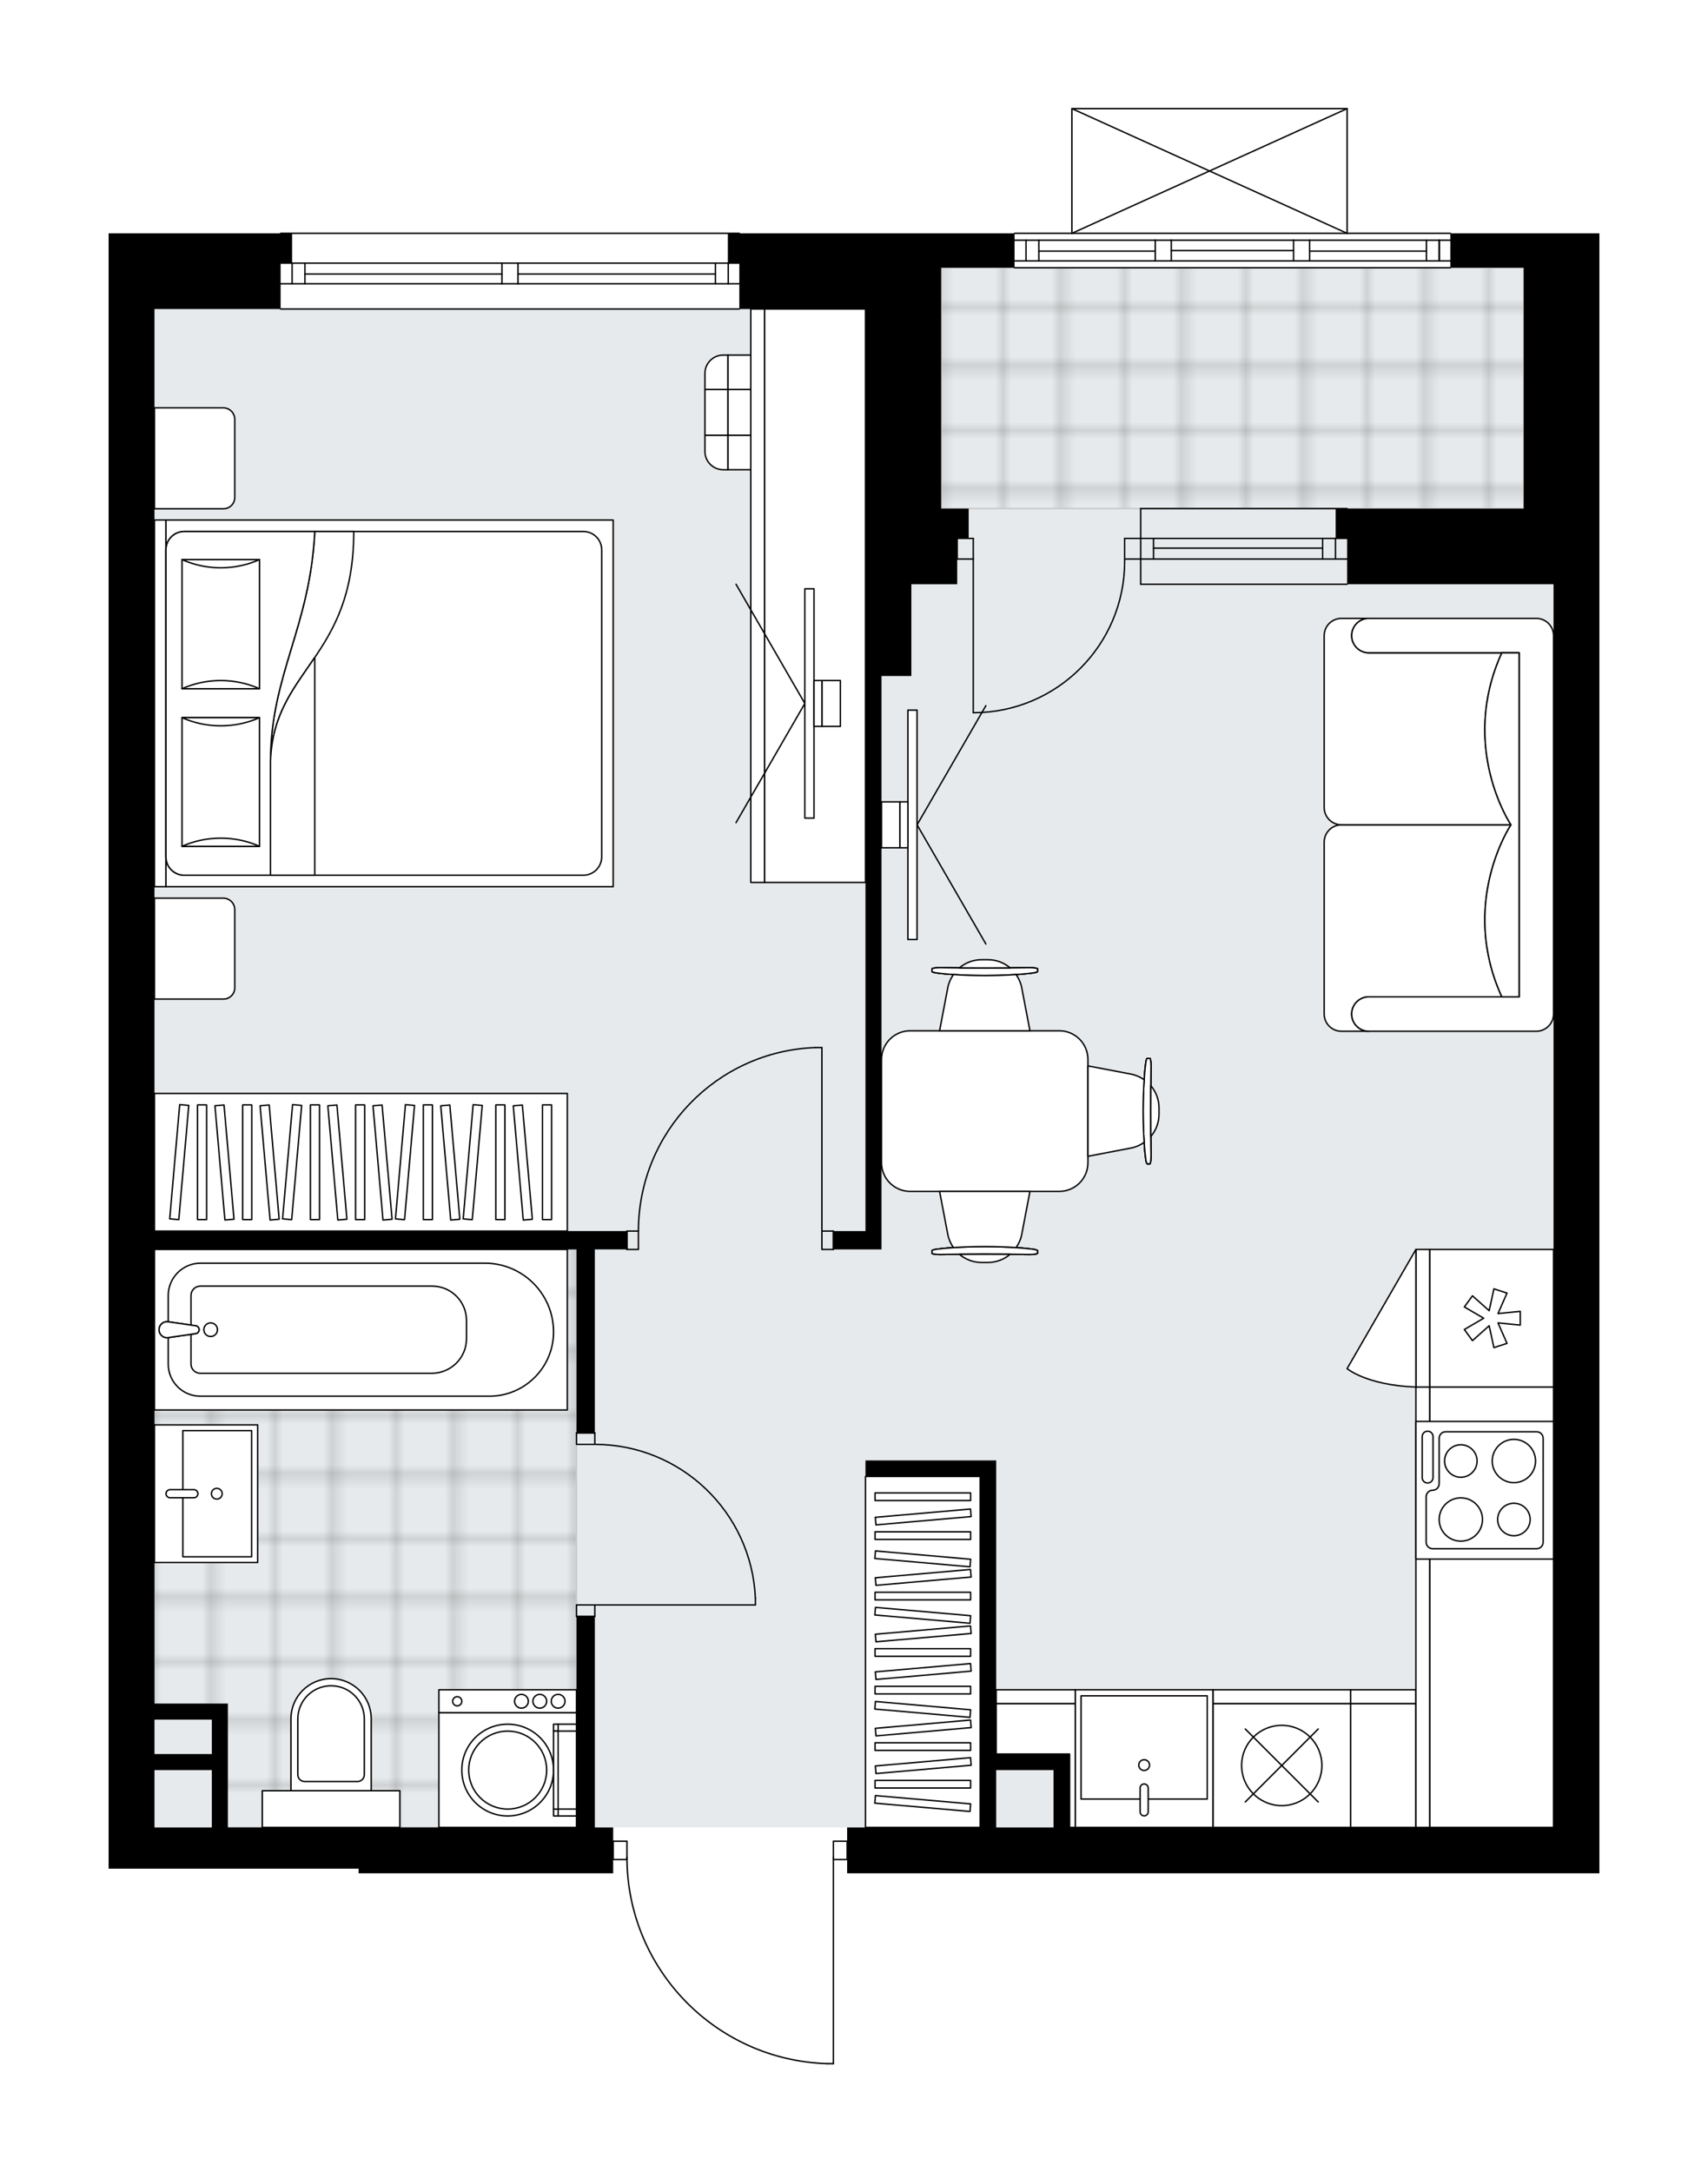 <svg xmlns="http://www.w3.org/2000/svg" xmlns:xlink="http://www.w3.org/1999/xlink" height="2000px" id="Layer_1" style="enable-background:new 0 0 1572.64 2000;" version="1.1" viewBox="0 0 1572.64 2000" width="1572.64px" x="0px" y="0px" xml:space="preserve">
<style type="text/css">
	.st0{fill:none;}
	.st1{opacity:0.25;fill:none;stroke:#070606;stroke-width:0.4;stroke-miterlimit:10;}
	.st2{fill:#FFFFFF;}
	.st3{fill:#E7EAEC;}
	.st4{fill:url(#SVGID_1_);stroke:#C8C8C8;stroke-width:1.3;stroke-miterlimit:10;}
	
		.st5{fill:url(#SVGID_00000096037141391496682670000013900561862815485622_);stroke:#C8C8C8;stroke-width:1.3;stroke-miterlimit:10;}
	.st6{fill:none;stroke:#000000;stroke-width:1.3;stroke-linecap:round;stroke-linejoin:round;stroke-miterlimit:10;}
	.st7{fill:#FFFFFF;stroke:#000000;stroke-width:1.3;stroke-linecap:round;stroke-linejoin:round;stroke-miterlimit:10;}
	.st8{fill:none;stroke:#000000;stroke-width:1.3;stroke-linecap:round;stroke-linejoin:round;}
	.st9{fill:none;stroke:#000000;stroke-width:1.3;stroke-linecap:round;stroke-linejoin:round;stroke-dasharray:9.979,9.979;}
	.st10{fill:none;stroke:#000000;stroke-width:1.3;stroke-linecap:round;stroke-linejoin:round;stroke-dasharray:9.699,9.699;}
	.st11{font-family:'Arial-BoldMT';}
	.st12{font-size:110.683px;}
	.st13{font-size:93.655px;}
	.st14{font-family:'ArialMT';}
	.st15{font-size:40px;}
</style>
<pattern height="14.57" id="New_Pattern_Swatch_2" patternUnits="userSpaceOnUse" style="overflow:visible;" viewBox="7.49 -22.06 14.57 14.57" width="14.57" x="-213.37" y="-0.08">
	<g>
		<rect class="st0" height="14.57" width="14.57" x="7.49" y="-22.06" />
		<g>
			<rect class="st1" height="7.29" width="7.29" x="14.77" y="-7.49" />
		</g>
		<g>
			<rect class="st1" height="7.29" width="7.29" x="0.2" y="-7.49" />
		</g>
		<g>
			<rect class="st1" height="7.29" width="7.29" x="22.06" y="-14.77" />
		</g>
		<g>
			<rect class="st1" height="7.29" width="7.29" x="7.49" y="-14.77" />
			<rect class="st1" height="7.29" width="7.29" x="14.77" y="-22.06" />
		</g>
		<g>
			<rect class="st1" height="7.29" width="7.29" x="0.2" y="-22.06" />
		</g>
		<g>
			<rect class="st1" height="7.29" width="7.29" x="22.06" y="-29.35" />
		</g>
		<g>
			<rect class="st1" height="7.29" width="7.29" x="7.49" y="-29.35" />
		</g>
	</g>
</pattern>
<path class="st2" d="M1472.64,214.84v69.69v253.41v1186.81h-42.24H779.99v-12.02h-12.02V1900  c0,0.36-0.29,0.65-0.65,0.65h-5.54c0,0,0,0,0,0c-0.01,0-0.01,0-0.02,0c-49.88-1.48-96.49-22.01-131.25-57.81  c-34.11-35.14-53.17-81.25-53.87-130.12h-12.05c0,0,0,0,0,0v12.02H330.18v-4.22H100v-38.01V284.53v-69.69h157.73  c0-0.36,0.29-0.65,0.65-0.65h422.35c0.36,0,0.65,0.29,0.65,0.65h185.19h66.92c0-0.36,0.29-0.65,0.65-0.65h52.14V100  c0,0,0-0.01,0-0.01c0-0.04,0.01-0.07,0.02-0.11c0.01-0.05,0.01-0.1,0.03-0.15c0,0,0,0,0-0.01c0.01-0.02,0.03-0.04,0.04-0.06  c0.03-0.05,0.06-0.1,0.1-0.14c0.03-0.03,0.06-0.04,0.09-0.06c0.04-0.03,0.07-0.06,0.12-0.07c0.04-0.02,0.08-0.02,0.13-0.03  c0.04-0.01,0.07-0.02,0.11-0.02h253.41c0.04,0,0.07,0.02,0.1,0.02c0.05,0.01,0.09,0.01,0.14,0.03c0.04,0.02,0.08,0.05,0.12,0.07  c0.03,0.02,0.07,0.04,0.09,0.06c0.04,0.04,0.07,0.09,0.1,0.14c0.01,0.02,0.03,0.04,0.04,0.06c0,0,0,0,0,0.01  c0.02,0.05,0.02,0.1,0.03,0.15c0.01,0.04,0.02,0.07,0.02,0.11c0,0,0,0.01,0,0.01v114.19h94.38c0.36,0,0.65,0.29,0.65,0.65h66.93  H1472.64z" id="background" />
<g id="floor">
	<polygon class="st3" points="786.32,246.51 786.32,284.53 142.24,284.53 142.24,1682.51 786.32,1682.51 1430.41,1682.51    1430.41,284.53 1430.41,246.51  " />
	<pattern id="SVGID_1_" patternTransform="matrix(7.45 0 0 7.559 44586.844 34128.934)" xlink:href="#New_Pattern_Swatch_2">
	</pattern>
	<rect class="st4" height="221.73" width="536.38" x="866.57" y="246.51" />
	
		<pattern id="SVGID_00000012448039178259773160000004497106190877475472_" patternTransform="matrix(7.45 0 0 7.559 44586.844 34128.934)" xlink:href="#New_Pattern_Swatch_2">
	</pattern>
	
		<polygon points="   142.24,1150.35 142.24,1574.89 202.42,1574.89 202.42,1682.51 530.8,1682.51 530.8,1150.35  " style="fill:url(#SVGID_00000012448039178259773160000004497106190877475472_);stroke:#C8C8C8;stroke-width:1.3;stroke-miterlimit:10;" />
	<g id="LWPOLYLINE_00000160190675868914366690000007599809644287120546_">
		<rect class="st6" height="10.56" width="16.89" x="530.8" y="1477.67" />
	</g>
	<g id="LWPOLYLINE_00000036210444728370431290000015918793823412765106_">
		<rect class="st6" height="10.56" width="16.89" x="530.8" y="1319.29" />
	</g>
	<g id="LINE_00000161614092298327831440000015030320060718126733_">
		<line class="st6" x1="547.69" x2="530.8" y1="1488.23" y2="1488.23" />
	</g>
	<g id="LINE_00000165923694817087344750000001934743220582123942_">
		<line class="st6" x1="547.69" x2="530.8" y1="1319.29" y2="1319.29" />
	</g>
	<g id="LINE_00000182524048371661981840000007688628741610662577_">
		<line class="st6" x1="547.69" x2="695.52" y1="1477.67" y2="1477.67" />
	</g>
	<g id="ARC_00000115512032295378189050000010539918034809883563_">
		<path class="st6" d="M547.69,1329.85c79.18,0.05,144.3,62.39,147.82,141.49" />
	</g>
	<g id="LINE_00000128479420085247090400000008494641405960362664_">
		<line class="st6" x1="695.52" x2="695.52" y1="1477.67" y2="1471.33" />
	</g>
	<g id="LWPOLYLINE_00000163782416157364641650000015729505895898674821_">
		<rect class="st6" height="16.89" width="10.56" x="756.76" y="1133.45" />
	</g>
	<g id="LWPOLYLINE_00000137828701983009097590000005174713677728879791_">
		<rect class="st6" height="16.89" width="10.56" x="577.26" y="1133.45" />
	</g>
	<g id="LINE_00000150818764091232398020000012790607332194303887_">
		<line class="st6" x1="767.32" x2="767.32" y1="1133.45" y2="1150.35" />
	</g>
	<g id="LINE_00000033356228197185608130000003952471537773487256_">
		<line class="st6" x1="577.26" x2="577.26" y1="1133.45" y2="1150.35" />
	</g>
	<g id="LINE_00000078012062172022111560000005064894877745875391_">
		<line class="st6" x1="756.76" x2="756.76" y1="1133.45" y2="964.51" />
	</g>
	<g id="LINE_00000023283030038730206670000012496092256425972613_">
		<line class="st6" x1="750.42" x2="756.76" y1="964.51" y2="964.51" />
	</g>
	<g id="ARC_00000014609296526484666780000005061217701238667687_">
		<path class="st6" d="M587.82,1133.45c0.05-90.84,71.83-165.42,162.61-168.94" />
	</g>
	<g id="LWPOLYLINE_00000013173705120661835980000012207050777485071261_">
		<rect class="st6" height="16.89" width="12.67" x="564.59" y="1695.18" />
	</g>
	<g id="LWPOLYLINE_00000162326585924787965580000009946056682495899318_">
		<rect class="st6" height="16.89" width="12.67" x="767.32" y="1695.18" />
	</g>
	<g id="LWPOLYLINE_00000048459460590459303940000008291152117278560702_">
		<path class="st6" d="M761.78,1900c-102.78-3.04-184.52-87.24-184.52-190.06" />
	</g>
	<g id="LINE_00000155126818612405887770000002336159117664049580_">
		<line class="st6" x1="767.32" x2="767.32" y1="1709.94" y2="1900" />
	</g>
	<g id="LINE_00000030472790746357900000000015090971881281362059_">
		<line class="st6" x1="767.32" x2="761.78" y1="1900" y2="1900" />
	</g>
	<g id="ARC_00000020367384137126596020000015379323420962781074_">
		<path class="st6" d="M1035.51,514.71c0.01,0.69,0.02,1.38,0.02,2.07c0.01,76.99-62.4,139.41-139.39,139.41" />
	</g>
	<g id="LINE_00000157297780497422665750000007322829272423644310_">
		<line class="st6" x1="896.13" x2="896.13" y1="514.71" y2="656.19" />
	</g>
	<g id="LINE_00000004546113075406662070000004083998661767937665_">
		<line class="st6" x1="1050.29" x2="1035.51" y1="514.71" y2="514.71" />
	</g>
	<g id="LINE_00000157305238592013801030000010631022970362128316_">
		<line class="st6" x1="1035.51" x2="1035.51" y1="514.71" y2="495.7" />
	</g>
	<g id="LINE_00000018915546988345781750000002088198662393613751_">
		<line class="st6" x1="1035.51" x2="1050.29" y1="495.7" y2="495.7" />
	</g>
	<g id="LINE_00000023283250200493393510000001075456014982364313_">
		<line class="st6" x1="881.35" x2="896.13" y1="495.7" y2="495.7" />
	</g>
	<g id="LINE_00000095300588386060072320000004246587861910709636_">
		<line class="st6" x1="896.13" x2="896.13" y1="495.7" y2="514.71" />
	</g>
	<g id="LINE_00000018943006613966061340000004725194572030611120_">
		<line class="st6" x1="896.13" x2="881.35" y1="514.71" y2="514.71" />
	</g>
	<g id="LINE_00000050647505721515702290000008640847337576744616_">
		<line class="st6" x1="881.35" x2="881.35" y1="495.7" y2="514.71" />
	</g>
	<g id="LINE_00000062181058192341919080000006708579942003895172_">
		<line class="st6" x1="680.73" x2="258.38" y1="284.53" y2="284.53" />
	</g>
	<g id="LINE_00000150787597311767450640000006437024096460901297_">
		<line class="st6" x1="258.38" x2="462.17" y1="242.29" y2="242.29" />
	</g>
	<g id="LINE_00000142864106009934941130000012302667508626297516_">
		<line class="st6" x1="476.95" x2="680.73" y1="242.29" y2="242.29" />
	</g>
	<g id="LINE_00000109029567079270937870000013123092686065999242_">
		<line class="st6" x1="670.55" x2="670.55" y1="261.3" y2="242.29" />
	</g>
	<g id="LINE_00000006683223937362154050000012537253284697665965_">
		<line class="st6" x1="268.94" x2="268.94" y1="261.3" y2="242.29" />
	</g>
	<g id="LINE_00000105415548234669034620000012233353109086248324_">
		<line class="st6" x1="258.38" x2="462.17" y1="261.3" y2="261.3" />
	</g>
	<g id="LINE_00000067196715122795132420000003388071915108973464_">
		<line class="st6" x1="476.95" x2="680.73" y1="261.3" y2="261.3" />
	</g>
	<g id="LINE_00000152259180968074228960000005714989738680835756_">
		<line class="st6" x1="476.95" x2="658.73" y1="252.32" y2="252.32" />
	</g>
	<g id="LINE_00000107577452087872882630000017956628174654612379_">
		<line class="st6" x1="280.77" x2="462.17" y1="252.32" y2="252.32" />
	</g>
	<g id="LINE_00000075125460301720745010000002629735269110599589_">
		<line class="st6" x1="280.77" x2="280.77" y1="242.29" y2="261.3" />
	</g>
	<g id="LINE_00000032637720057666156700000017658029747823693721_">
		<line class="st6" x1="670.55" x2="670.55" y1="261.3" y2="242.29" />
	</g>
	<g id="LINE_00000060728010546614597080000017661904073916824204_">
		<line class="st6" x1="658.73" x2="658.73" y1="242.29" y2="261.3" />
	</g>
	<g id="LINE_00000066502404448255038020000015494554853292782510_">
		<line class="st6" x1="462.17" x2="462.17" y1="261.3" y2="242.29" />
	</g>
	<g id="LINE_00000034084476618905301970000012547618838761459631_">
		<line class="st6" x1="462.17" x2="476.95" y1="242.29" y2="242.29" />
	</g>
	<g id="LINE_00000003090663065707002850000001132827405223529874_">
		<line class="st6" x1="476.95" x2="476.95" y1="242.29" y2="261.3" />
	</g>
	<g id="LINE_00000009576650776139157000000001068679611783266229_">
		<line class="st6" x1="476.95" x2="462.17" y1="261.3" y2="261.3" />
	</g>
	<g id="LINE_00000084494533282867170800000014690110906113862022_">
		<line class="st6" x1="258.38" x2="680.73" y1="214.84" y2="214.84" />
	</g>
	<g id="LINE_00000037665854706309730450000013085412718242245798_">
		<line class="st6" x1="1335.38" x2="934.14" y1="246.51" y2="246.51" />
	</g>
	<g id="LINE_00000068663039740780964530000002020299541319121058_">
		<line class="st6" x1="1325.2" x2="1325.2" y1="240.18" y2="221.17" />
	</g>
	<g id="LINE_00000178919878887233269630000015526451311938666679_">
		<line class="st6" x1="944.7" x2="944.7" y1="240.18" y2="221.17" />
	</g>
	<g id="LINE_00000114793324140149716050000011715165964200785816_">
		<line class="st6" x1="1205.82" x2="1313.37" y1="231.2" y2="231.2" />
	</g>
	<g id="LINE_00000081631486022530804520000006848052769707392693_">
		<line class="st6" x1="956.53" x2="1063.68" y1="231.2" y2="231.2" />
	</g>
	<g id="LINE_00000148648623413576370960000013190384758924589457_">
		<line class="st6" x1="956.53" x2="956.53" y1="221.17" y2="240.18" />
	</g>
	<g id="LINE_00000046310142132907169140000015811809209423723666_">
		<line class="st6" x1="1325.2" x2="1325.2" y1="240.18" y2="221.17" />
	</g>
	<g id="LINE_00000169544622878564128400000010032106465308312976_">
		<line class="st6" x1="1313.37" x2="1313.37" y1="221.17" y2="240.18" />
	</g>
	<g id="LINE_00000175293703917450002880000005294818991604313746_">
		<line class="st6" x1="1191.04" x2="1191.04" y1="240.18" y2="221.17" />
	</g>
	<g id="LINE_00000136401511651748809400000017499111987076753800_">
		<line class="st6" x1="1191.04" x2="1205.82" y1="221.17" y2="221.17" />
	</g>
	<g id="LINE_00000080888987070428808760000008101653542120580756_">
		<line class="st6" x1="1205.82" x2="1205.82" y1="221.17" y2="240.18" />
	</g>
	<g id="LINE_00000101795042819530858300000010434347342477643429_">
		<line class="st6" x1="1205.82" x2="1191.04" y1="240.18" y2="240.18" />
	</g>
	<g id="LINE_00000177446060324108933550000000933786629779434942_">
		<line class="st6" x1="934.14" x2="1335.38" y1="214.84" y2="214.84" />
	</g>
	<g id="LINE_00000072260703483737997300000005067209934428084123_">
		<line class="st6" x1="1063.68" x2="1063.68" y1="240.18" y2="221.17" />
	</g>
	<g id="LINE_00000160190723847214920970000005035528055362509748_">
		<line class="st6" x1="1063.68" x2="1078.47" y1="221.17" y2="221.17" />
	</g>
	<g id="LINE_00000138573698144896388650000011831757450054722178_">
		<line class="st6" x1="1078.47" x2="1078.47" y1="221.17" y2="240.18" />
	</g>
	<g id="LINE_00000018921851001698378560000005283273539459859628_">
		<line class="st6" x1="1078.47" x2="1063.68" y1="240.18" y2="240.18" />
	</g>
	<g id="LINE_00000057847187680483092640000011578441429467343749_">
		<line class="st6" x1="1078.47" x2="1191.04" y1="230.68" y2="230.68" />
	</g>
	<g id="LWPOLYLINE_00000046297500509299693710000013039937620199953312_">
		<line class="st6" x1="1063.68" x2="934.14" y1="240.18" y2="240.18" />
	</g>
	<g id="LWPOLYLINE_00000154404995640482707220000015519405446200059010_">
		<line class="st6" x1="1078.47" x2="1191.04" y1="240.18" y2="240.18" />
	</g>
	<g id="LWPOLYLINE_00000126291723870402722190000013091541046934134675_">
		<line class="st6" x1="1205.82" x2="1335.38" y1="240.18" y2="240.18" />
	</g>
	<g id="LWPOLYLINE_00000064345782895498004040000002117665048031931789_">
		<line class="st6" x1="1063.68" x2="934.14" y1="221.17" y2="221.17" />
	</g>
	<g id="LWPOLYLINE_00000101781408397894185660000002494035335344158366_">
		<line class="st6" x1="1078.47" x2="1191.04" y1="221.17" y2="221.17" />
	</g>
	<g id="LWPOLYLINE_00000119806638290367930600000000167287772802933690_">
		<line class="st6" x1="1205.82" x2="1335.38" y1="221.17" y2="221.17" />
	</g>
	<g id="LINE_00000078005741539372192060000006019231260523409536_">
		<line class="st6" x1="1050.29" x2="1240.35" y1="514.71" y2="514.71" />
	</g>
	<g id="LINE_00000007400703230260426960000004657306432115668659_">
		<line class="st6" x1="1050.29" x2="1240.35" y1="495.7" y2="495.7" />
	</g>
	<g id="LINE_00000073707521997791141720000012745809878242881981_">
		<line class="st6" x1="1062.12" x2="1217.81" y1="504.68" y2="504.68" />
	</g>
	<g id="LINE_00000154397451412416373890000015647970767411831698_">
		<line class="st6" x1="1229.64" x2="1229.64" y1="514.71" y2="495.7" />
	</g>
	<g id="LINE_00000065778536368026459910000011595822258122135431_">
		<line class="st6" x1="1062.12" x2="1062.12" y1="514.71" y2="495.7" />
	</g>
	<g id="LINE_00000165938669722778552210000001694860094842388123_">
		<line class="st6" x1="1050.29" x2="1240.35" y1="537.94" y2="537.94" />
	</g>
	<g id="LINE_00000066501033945211083750000007845542860369236612_">
		<line class="st6" x1="1240.35" x2="1050.29" y1="468.25" y2="468.25" />
	</g>
	<g id="LINE_00000150818906065603743690000005841044018556347062_">
		<line class="st6" x1="1217.81" x2="1217.81" y1="514.72" y2="495.72" />
	</g>
	<g id="LINE_00000170961706775208910550000008300266661515252898_">
		<line class="st6" x1="1050.29" x2="1050.29" y1="537.94" y2="468.25" />
	</g>
	<g id="LINE_00000073687585616626965010000014206153901789587645_">
		<line class="st6" x1="986.94" x2="1240.35" y1="100" y2="100" />
	</g>
	<g id="LINE_00000178205327990980869600000017417703787951826623_">
		<line class="st6" x1="1240.35" x2="1240.35" y1="100" y2="214.84" />
	</g>
	<g id="LINE_00000038377714338063378960000018400909154831204770_">
		<line class="st6" x1="986.94" x2="986.94" y1="214.84" y2="100" />
	</g>
	<g id="LWPOLYLINE_00000009571515871191778230000015708502967011958203_">
		<line class="st6" x1="1240.35" x2="986.94" y1="214.84" y2="100" />
	</g>
	<g id="LWPOLYLINE_00000145059831913729561760000011102390796638368899_">
		<line class="st6" x1="986.94" x2="1240.35" y1="214.84" y2="100" />
	</g>
	<g>
		<path d="M1402.95,214.84h-67.58v31.68h67.58v38.01v183.72h-162.61h-10.56v27.45h10.56v42.24h162.61h27.45v1144.57H984.83v-67.58    h-14.78h-52.79v-270.31h-14.78H796.88v14.78h105.59v323.1H779.99v42.24h650.42h42.24V537.94V284.53v-69.69H1402.95z     M917.25,1682.51v-52.79h52.79v52.79H917.25z" />
		<path d="M142.24,284.53h116.15v-42.24h10.56v-27.45h-10.56H100v69.69v1397.98v38.01h230.18v4.22h234.41v-42.24h-16.89v-194.28    H530.8v194.28H330.18H209.81v-114.03h-14.78h-52.79v-418.13H530.8v168.94h16.89v-168.94h29.56v-16.89H142.24V284.53z     M142.24,1682.51v-52.79h52.79v52.79H142.24z M195.03,1583.26v31.68h-52.79v-31.68H195.03z" />
		<polygon points="796.88,622.41 796.88,1133.45 767.32,1133.45 767.32,1150.35 796.88,1150.35 811.66,1150.35 811.66,622.41     839.12,622.41 839.12,537.94 866.57,537.94 881.35,537.94 881.35,495.7 891.91,495.7 891.91,468.25 881.35,468.25 866.57,468.25     866.57,284.53 866.57,246.51 934.14,246.51 934.14,214.84 866.57,214.84 680.73,214.84 670.17,214.84 670.17,242.29     680.73,242.29 680.73,284.53 796.88,284.53 796.88,537.94   " />
	</g>
</g>
<g id="mebel">
	<g>
		<path class="st7" d="M216.15,909.5v-72c0-5.83-4.73-10.56-10.56-10.56h-63.35v92.92h63.55    C211.51,919.86,216.15,915.22,216.15,909.5z" />
		<path class="st7" d="M216.15,458.06v-72c0-5.83-4.73-10.56-10.56-10.56h-63.35v92.92h63.55    C211.51,468.42,216.15,463.78,216.15,458.06z" />
		<g>
			
				<rect class="st7" height="10.56" transform="matrix(4.503937e-11 -1 1 4.503937e-11 -500.068 795.098)" width="337.59" x="-21.28" y="642.3" />
			
				<rect class="st7" height="411.79" transform="matrix(4.491813e-11 -1 1 4.491813e-11 -288.893 1006.274)" width="337.59" x="189.89" y="441.69" />
			<path class="st7" d="M152.79,788.93V506.24c0-9.33,7.56-16.89,16.89-16.89h367.45c9.33,0,16.89,7.56,16.89,16.89v282.69     c0,9.33-7.56,16.89-16.89,16.89H169.69C160.36,805.82,152.79,798.26,152.79,788.93z" />
			<path class="st7" d="M289.8,489.35c-4.32,88.3-40.71,132.06-40.73,211.56c2.88-85.07,76.8-94.15,76.64-211.56L289.8,489.35z" />
			<g>
				<path class="st7" d="M289.8,489.35c-4.32,88.3-40.71,132.06-40.73,211.56l0,104.91h-79.38c-9.33,0-16.89-7.56-16.89-16.89      V506.24c0-9.33,7.56-16.89,16.89-16.89L289.8,489.35L289.8,489.35z" />
			</g>
			
				<rect class="st7" height="71.31" transform="matrix(4.529450e-11 -1 1 4.529450e-11 -516.714 923.242)" width="118.47" x="144.03" y="684.32" />
			<path class="st7" d="M238.92,660.74c-22.4,10.03-48.91,10.03-71.31,0H238.92z" />
			<path class="st7" d="M167.61,779.21c22.4-10.03,48.91-10.03,71.31,0L167.61,779.21z" />
			
				<rect class="st7" height="71.31" transform="matrix(4.512819e-11 -1 1 4.512819e-11 -371.408 777.936)" width="118.93" x="143.8" y="539.02" />
			<path class="st7" d="M238.92,515.21c-22.4,10.07-48.91,10.07-71.31,0H238.92z" />
			<path class="st7" d="M167.61,634.13c22.4-10.07,48.91-10.07,71.31,0H167.61z" />
			<g>
				<path class="st7" d="M249.07,700.91v104.91h40.73V605.36C270.58,633.76,250.54,657.41,249.07,700.91z" />
			</g>
		</g>
	</g>
	<g>
		<g>
			
				<rect class="st7" height="42.24" transform="matrix(-4.556616e-11 -1 1 -4.556616e-11 311.588 1070.997)" width="42.24" x="670.17" y="358.59" />
			
				<rect class="st7" height="21.12" transform="matrix(-4.492045e-11 -1 1 -4.492045e-11 279.911 1039.321)" width="42.24" x="638.5" y="369.15" />
			
				<rect class="st7" height="21.12" transform="matrix(-4.556616e-11 -1 1 -4.556616e-11 343.264 1102.674)" width="42.24" x="701.85" y="369.15" />
			
				<rect class="st7" height="42.24" transform="matrix(4.447446e-11 1 -1 4.447446e-11 1034.041 -348.543)" width="31.68" x="675.45" y="321.63" />
			<path class="st7" d="M649.06,358.59V343.8c0-9.33,7.56-16.89,16.89-16.89h4.22v31.68H649.06z" />
			<path class="st7" d="M712.41,358.59v-31.68h4.22c9.33,0,16.89,7.56,16.89,16.89v14.78H712.41z" />
			
				<rect class="st7" height="42.24" transform="matrix(4.450377e-11 1 -1 4.450377e-11 1107.953 -274.632)" width="31.68" x="675.45" y="395.54" />
			<path class="st7" d="M649.06,415.6v-14.78h21.12v31.68h-4.22C656.62,432.5,649.06,424.94,649.06,415.6z" />
			<path class="st7" d="M712.41,432.5v-31.68h21.12v14.78c0,9.33-7.56,16.89-16.89,16.89H712.41z" />
		</g>
		<g>
			
				<rect class="st7" height="92.92" transform="matrix(1.621705e-10 1 -1 1.621705e-10 1298.917 -201.926)" width="527.94" x="486.45" y="502.04" />
			
				<rect class="st7" height="12.67" transform="matrix(9.409877e-11 1 -1 9.409877e-11 1246.123 -149.132)" width="527.94" x="433.66" y="542.16" />
		</g>
		<g>
			<g>
				<g id="LINE_00000057860387044410637740000007278591018023206811_">
					<line class="st7" x1="741.06" x2="677.71" y1="647.68" y2="537.95" />
				</g>
				<g id="LINE_00000106127222817200128680000006959654405007952567_">
					<line class="st7" x1="741.06" x2="677.71" y1="647.68" y2="757.41" />
				</g>
			</g>
			<rect class="st7" height="211.18" width="8.45" x="741.06" y="542.09" />
			
				<rect class="st7" height="42.24" transform="matrix(-1 9.167365e-11 -9.167365e-11 -1 1506.401 1295.357)" width="7.39" x="749.5" y="626.56" />
			<rect class="st7" height="42.24" width="16.89" x="756.9" y="626.56" />
		</g>
	</g>
	<g>
		
			<rect class="st7" height="380.12" transform="matrix(1.436323e-10 -1 1 1.436323e-10 -737.806 1402.393)" width="126.71" x="268.94" y="880.04" />
		<g>
			
				<rect class="st7" height="8.39" transform="matrix(1.351391e-10 -1 1 1.351391e-10 -884.033 1256.166)" width="105.59" x="133.27" y="1065.9" />
			
				<rect class="st7" height="8.39" transform="matrix(1.347518e-10 -1 1 1.347518e-10 -842.455 1297.744)" width="105.59" x="174.85" y="1065.9" />
			
				<rect class="st7" height="8.39" transform="matrix(1.348806e-10 -1 1 1.348806e-10 -780.088 1360.111)" width="105.59" x="237.22" y="1065.9" />
			
				<rect class="st7" height="8.39" transform="matrix(1.347518e-10 -1 1 1.347518e-10 -738.511 1401.688)" width="105.59" x="278.79" y="1065.9" />
			
				<rect class="st7" height="8.39" transform="matrix(1.346221e-10 -1 1 1.346221e-10 -676.144 1464.055)" width="105.59" x="341.16" y="1065.9" />
			
				<rect class="st7" height="8.39" transform="matrix(0.087 -0.996 0.996 0.087 -915.154 1141.483)" width="105.59" x="112.48" y="1065.9" />
			
				<rect class="st7" height="8.39" transform="matrix(0.087 -0.996 0.996 0.087 -820.269 1245.032)" width="105.59" x="216.43" y="1065.9" />
			
				<rect class="st7" height="8.39" transform="matrix(0.087 -0.996 0.996 0.087 -725.385 1348.581)" width="105.59" x="320.37" y="1065.9" />
			
				<rect class="st7" height="8.39" transform="matrix(-0.087 -0.996 0.996 -0.087 -841.143 1369.433)" width="105.59" x="154.06" y="1065.9" />
			
				<rect class="st7" height="8.39" transform="matrix(-0.087 -0.996 0.996 -0.087 -795.942 1410.853)" width="105.59" x="195.64" y="1065.9" />
			
				<rect class="st7" height="8.39" transform="matrix(-0.087 -0.996 0.996 -0.087 -728.139 1472.982)" width="105.59" x="258.01" y="1065.9" />
			
				<rect class="st7" height="8.39" transform="matrix(-0.087 -0.996 0.996 -0.087 -682.938 1514.402)" width="105.59" x="299.58" y="1065.9" />
			
				<rect class="st7" height="8.39" transform="matrix(0.087 -0.996 0.996 0.087 -668.454 1410.71)" width="105.59" x="382.74" y="1065.9" />
			
				<rect class="st7" height="8.39" transform="matrix(-0.087 -0.996 0.996 -0.087 -615.136 1576.531)" width="105.59" x="361.95" y="1065.9" />
			
				<rect class="st7" height="8.39" transform="matrix(1.346221e-10 -1 1 1.346221e-10 -609.38 1530.819)" width="105.59" x="407.93" y="1065.9" />
			
				<rect class="st7" height="8.39" transform="matrix(1.348806e-10 -1 1 1.348806e-10 -566.402 1573.797)" width="105.59" x="450.9" y="1065.9" />
			
				<rect class="st7" height="8.39" transform="matrix(-0.087 -0.996 0.996 -0.087 -542.553 1643.041)" width="105.59" x="428.71" y="1065.9" />
		</g>
	</g>
	<g>
		
			<rect class="st7" height="323.1" transform="matrix(-1 -1.432273e-10 1.432273e-10 -1 1699.349 3041.919)" width="105.59" x="796.88" y="1359.41" />
		<g>
			
				<rect class="st7" height="6.99" transform="matrix(-1 -1.346000e-10 1.346000e-10 -1 1699.349 3285.466)" width="87.99" x="805.68" y="1639.24" />
			
				<rect class="st7" height="6.99" transform="matrix(-1 -1.346209e-10 1.346209e-10 -1 1699.349 3216.17)" width="87.99" x="805.68" y="1604.59" />
			
				<rect class="st7" height="6.99" transform="matrix(-1 -1.346000e-10 1.346000e-10 -1 1699.349 3112.225)" width="87.99" x="805.68" y="1552.62" />
			
				<rect class="st7" height="6.99" transform="matrix(-1 -1.345796e-10 1.345796e-10 -1 1699.349 3042.929)" width="87.99" x="805.68" y="1517.97" />
			
				<rect class="st7" height="6.99" transform="matrix(-1 -1.352204e-10 1.352204e-10 -1 1699.349 2938.985)" width="87.99" x="805.68" y="1466" />
			
				<rect class="st7" height="6.99" transform="matrix(-0.996 -0.087 0.087 -0.996 1551.432 3387.851)" width="87.99" x="805.68" y="1656.56" />
			
				<rect class="st7" height="6.99" transform="matrix(-0.996 -0.087 0.087 -0.996 1558.981 3214.94)" width="87.99" x="805.68" y="1569.94" />
			
				<rect class="st7" height="6.99" transform="matrix(-0.996 -0.087 0.087 -0.996 1566.531 3042.029)" width="87.99" x="805.68" y="1483.32" />
			
				<rect class="st7" height="6.99" transform="matrix(-0.996 0.087 -0.087 -0.996 1837.779 3170.579)" width="87.99" x="805.68" y="1621.91" />
			
				<rect class="st7" height="6.99" transform="matrix(-0.996 0.087 -0.087 -0.996 1834.759 3101.414)" width="87.99" x="805.68" y="1587.26" />
			
				<rect class="st7" height="6.99" transform="matrix(-0.996 0.087 -0.087 -0.996 1830.229 2997.668)" width="87.99" x="805.68" y="1535.29" />
			
				<rect class="st7" height="6.99" transform="matrix(-0.996 0.087 -0.087 -0.996 1827.21 2928.503)" width="87.99" x="805.68" y="1500.64" />
			
				<rect class="st7" height="6.99" transform="matrix(-0.996 -0.087 0.087 -0.996 1571.06 2938.283)" width="87.99" x="805.68" y="1431.35" />
			
				<rect class="st7" height="6.99" transform="matrix(-0.996 0.087 -0.087 -0.996 1822.68 2824.757)" width="87.99" x="805.68" y="1448.67" />
			
				<rect class="st7" height="6.99" transform="matrix(-1 -1.346209e-10 1.346209e-10 -1 1699.349 2827.712)" width="87.99" x="805.68" y="1410.36" />
			
				<rect class="st7" height="6.99" transform="matrix(-1 -1.345796e-10 1.345796e-10 -1 1699.349 2756.082)" width="87.99" x="805.68" y="1374.54" />
			
				<rect class="st7" height="6.99" transform="matrix(-0.996 0.087 -0.087 -0.996 1817.831 2713.696)" width="87.99" x="805.68" y="1393.04" />
		</g>
	</g>
	<g>
		
			<rect class="st7" height="114.03" transform="matrix(-1 -1.224647e-16 1.224647e-16 -1 2547.222 3250.986)" width="60.18" x="1243.52" y="1568.48" />
		
			<rect class="st7" height="12.67" transform="matrix(-1 -1.224647e-16 1.224647e-16 -1 2547.222 3124.28)" width="60.18" x="1243.52" y="1555.8" />
	</g>
	<g>
		<polygon class="st7" points="990.1,1568.48 917.25,1568.48 917.25,1614.93 984.83,1614.93 984.83,1682.51 990.1,1682.51   " />
		
			<rect class="st7" height="12.67" transform="matrix(-1 -1.224647e-16 1.224647e-16 -1 1907.351 3124.282)" width="72.85" x="917.25" y="1555.81" />
	</g>
	<g>
		
			<rect class="st7" height="114.03" transform="matrix(-1.836970e-16 1 -1 -1.836970e-16 2853.169 106.389)" width="405.46" x="1170.66" y="1422.76" />
		
			<rect class="st7" height="12.67" transform="matrix(-1.836970e-16 1 -1 -1.836970e-16 2789.816 169.741)" width="405.46" x="1107.31" y="1473.44" />
	</g>
	<g>
		<path class="st7" d="M1260.41,917.8L1260.41,917.8c-8.75,0-15.84,7.09-15.84,15.84v0c0,8.75,7.09,15.84,15.84,15.84l0,0h-25.28    c-8.78,0-15.9-7.12-15.9-15.9V775.33c0-8.75,7.16-15.91,15.91-15.91l156.1,0c0,0-48.05,71.42-8.42,158.38H1260.41z" />
		<path class="st7" d="M1260.41,601.04L1260.41,601.04c-8.75,0-15.84-7.09-15.84-15.84v0c0-8.75,7.09-15.84,15.84-15.84l0,0h-25.28    c-8.78,0-15.9,7.12-15.9,15.9V743.5c0,8.75,7.16,15.91,15.91,15.91l156.1,0c0,0-48.05-71.42-8.42-158.38H1260.41z" />
		<path class="st7" d="M1414.57,949.48h-154.16c-8.75,0-15.84-7.09-15.84-15.84l0,0c0-8.75,7.09-15.84,15.84-15.84h138.32V601.04    h-138.32c-8.75,0-15.84-7.09-15.84-15.84l0,0c0-8.75,7.09-15.84,15.84-15.84h154.16c8.75,0,15.84,7.09,15.84,15.84v348.44    C1430.41,942.35,1423.28,949.48,1414.57,949.48z" />
		<path class="st7" d="M1382.82,601.04c-39.63,86.96,8.42,158.38,8.42,158.38v0.01c0,0-48.05,71.42-8.42,158.38h15.91V601.04    L1382.82,601.04z" />
	</g>
	<g>
		<path class="st7" d="M838.06,949.04h137.26c14.58,0,26.4,11.82,26.4,26.4v95.09c0,14.58-11.82,26.4-26.4,26.4H838.06    c-14.58,0-26.4-11.82-26.4-26.4v-95.09C811.66,960.85,823.48,949.04,838.06,949.04z" />
		<g>
			<g id="LINE_00000084490348998620116070000004132582524422390924_">
				<path class="st7" d="M862.81,1150.11c25.56-3.21,62.25-3.21,87.81,0c2.95,0.37,4.66,0.93,4.66,1.51v0.15v2.09      c0,0.63-3.31,1.14-7.39,1.14c-27.38-0.43-54.98-0.43-82.36,0c-4.08,0-7.39-0.51-7.39-1.14v-2.09v-0.15      C858.15,1151.03,859.86,1150.48,862.81,1150.11z" />
			</g>
			<g id="LINE_00000050644636957484648780000000485022836137637541_">
				<path class="st7" d="M862.81,1150.11c25.56-3.21,62.25-3.21,87.81,0c2.95,0.37,4.66,0.93,4.66,1.51v0.15v2.09      c0,0.63-3.31,1.14-7.39,1.14c-27.38-0.43-54.98-0.43-82.36,0c-4.08,0-7.39-0.51-7.39-1.14v-2.09v-0.15      C858.15,1151.03,859.86,1150.48,862.81,1150.11z" />
			</g>
			<g id="LINE_00000058550393572449510590000009580550777483664770_">
				<path class="st7" d="M862.81,1150.11c25.56-3.21,62.25-3.21,87.81,0c2.95,0.37,4.66,0.93,4.66,1.51v0.15v2.09      c0,0.63-3.31,1.14-7.39,1.14c-27.38-0.43-54.98-0.43-82.36,0c-4.08,0-7.39-0.51-7.39-1.14v-2.09v-0.15      C858.15,1151.03,859.86,1150.48,862.81,1150.11z" />
			</g>
			<path class="st7" d="M883.38,1154.85c5.56,4.7,12.71,7.5,20.43,7.5h5.82c7.72,0,14.87-2.81,20.43-7.5     C914.5,1154.71,898.94,1154.71,883.38,1154.85z" />
			<path class="st7" d="M865.12,1096.91l7.58,39.7c0.86,4.49,2.72,8.53,5.2,12.09c18.32-1.29,39.32-1.29,57.65,0     c2.48-3.56,4.35-7.6,5.2-12.09l7.58-39.7H865.12z" />
		</g>
		<g>
			<g id="LINE_00000139995390273823407240000005404527279194752941_">
				<path class="st7" d="M1054.91,1066.88c-3.21-25.56-3.21-62.25,0-87.81c0.37-2.95,0.93-4.66,1.51-4.66h0.15h2.09      c0.63,0,1.14,3.31,1.14,7.39c-0.43,27.38-0.43,54.98,0,82.36c0,4.08-0.51,7.39-1.14,7.39h-2.09h-0.15      C1055.84,1071.55,1055.28,1069.83,1054.91,1066.88z" />
			</g>
			<g id="LINE_00000020363052908622168960000010453420651941199514_">
				<path class="st7" d="M1054.91,1066.88c-3.21-25.56-3.21-62.25,0-87.81c0.37-2.95,0.93-4.66,1.51-4.66h0.15h2.09      c0.63,0,1.14,3.31,1.14,7.39c-0.43,27.38-0.43,54.98,0,82.36c0,4.08-0.51,7.39-1.14,7.39h-2.09h-0.15      C1055.84,1071.55,1055.28,1069.83,1054.91,1066.88z" />
			</g>
			<g id="LINE_00000071526858863480491210000006232667778922119318_">
				<path class="st7" d="M1054.91,1066.88c-3.21-25.56-3.21-62.25,0-87.81c0.37-2.95,0.93-4.66,1.51-4.66h0.15h2.09      c0.63,0,1.14,3.31,1.14,7.39c-0.43,27.38-0.43,54.98,0,82.36c0,4.08-0.51,7.39-1.14,7.39h-2.09h-0.15      C1055.84,1071.55,1055.28,1069.83,1054.91,1066.88z" />
			</g>
			<path class="st7" d="M1059.65,1046.32c4.7-5.56,7.5-12.71,7.5-20.43v-5.82c0-7.72-2.8-14.87-7.5-20.43     C1059.52,1015.2,1059.52,1030.75,1059.65,1046.32z" />
			<path class="st7" d="M1001.72,1064.58l39.7-7.58c4.49-0.86,8.53-2.72,12.09-5.2c-1.29-18.32-1.29-39.32,0-57.65     c-3.56-2.48-7.6-4.35-12.09-5.2l-39.7-7.58V1064.58z" />
		</g>
		<g>
			<g id="LINE_00000089559991494861676990000017262890321781414037_">
				<path class="st7" d="M950.63,895.84c-25.56,3.21-62.25,3.21-87.81,0c-2.95-0.37-4.66-0.93-4.66-1.51v-0.15v-2.09      c0-0.63,3.31-1.14,7.39-1.14c27.38,0.43,54.98,0.43,82.36,0c4.08,0,7.39,0.51,7.39,1.14v2.09v0.15      C955.29,894.92,953.58,895.47,950.63,895.84z" />
			</g>
			<g id="LINE_00000150075370538803185220000010005777981133704364_">
				<path class="st7" d="M950.63,895.84c-25.56,3.21-62.25,3.21-87.81,0c-2.95-0.37-4.66-0.93-4.66-1.51v-0.15v-2.09      c0-0.63,3.31-1.14,7.39-1.14c27.38,0.43,54.98,0.43,82.36,0c4.08,0,7.39,0.51,7.39,1.14v2.09v0.15      C955.29,894.92,953.58,895.47,950.63,895.84z" />
			</g>
			<g id="LINE_00000041285850308851876230000012101179620308092071_">
				<path class="st7" d="M950.63,895.84c-25.56,3.21-62.25,3.21-87.81,0c-2.95-0.37-4.66-0.93-4.66-1.51v-0.15v-2.09      c0-0.63,3.31-1.14,7.39-1.14c27.38,0.43,54.98,0.43,82.36,0c4.08,0,7.39,0.51,7.39,1.14v2.09v0.15      C955.29,894.92,953.58,895.47,950.63,895.84z" />
			</g>
			<path class="st7" d="M930.06,891.1c-5.56-4.7-12.71-7.5-20.43-7.5h-5.82c-7.72,0-14.87,2.81-20.43,7.5     C898.94,891.24,914.5,891.24,930.06,891.1z" />
			<path class="st7" d="M948.32,949.04l-7.58-39.7c-0.86-4.49-2.72-8.53-5.2-12.09c-18.32,1.29-39.32,1.29-57.65,0     c-2.48,3.56-4.35,7.6-5.2,12.09l-7.58,39.7H948.32z" />
		</g>
	</g>
	<g>
		<g>
			<g id="LINE_00000008124576587145587480000018032719075512367515_">
				<line class="st7" x1="844.39" x2="907.75" y1="759.42" y2="649.69" />
			</g>
			<g id="LINE_00000044144746899891566300000013911307511003465897_">
				<line class="st7" x1="844.39" x2="907.75" y1="759.42" y2="869.15" />
			</g>
		</g>
		
			<rect class="st7" height="211.18" transform="matrix(-1 -1.224647e-16 1.224647e-16 -1 1680.343 1518.836)" width="8.45" x="835.95" y="653.83" />
		<rect class="st7" height="42.24" width="7.39" x="828.56" y="738.3" />
		
			<rect class="st7" height="42.24" transform="matrix(-1 -1.224647e-16 1.224647e-16 -1 1640.219 1518.836)" width="16.89" x="811.66" y="738.3" />
	</g>
	<g>
		
			<rect class="st7" height="380.12" transform="matrix(4.492013e-11 -1 1 4.492013e-11 -891.964 1556.551)" width="147.82" x="258.38" y="1034.2" />
		<g id="ARC_00000132067253159829254770000009148689533726830488_">
			<path class="st7" d="M154.89,1231.55c-0.71,0.1-1.42,0.1-2.13,0c-4.03-0.59-6.82-4.33-6.23-8.36c0.59-4.03,4.33-6.82,8.36-6.23     l25.79,3.76c1.19,0.36,2.12,1.29,2.48,2.48c0.58,1.95-0.53,4-2.48,4.58L154.89,1231.55z" />
		</g>
		<path class="st7" d="M154.91,1192.8v24.17l25.77,3.76c1.19,0.36,2.12,1.29,2.48,2.48c0.58,1.95-0.53,4-2.48,4.58l-25.77,3.76    v24.38c0,16.33,13.24,29.56,29.56,29.56h266.04c32.68,0,59.17-26.49,59.17-59.17c0-34.96-28.34-63.31-63.31-63.31H184.69    C168.24,1163.02,154.91,1176.35,154.91,1192.8z" />
		<path class="st7" d="M175.87,1192.73v27.29l4.81,0.7c1.19,0.36,2.12,1.29,2.48,2.48c0.58,1.95-0.53,4-2.48,4.58l-4.81,0.7v27.44    c0,4.67,3.78,8.45,8.45,8.45h213.34c17.6,0,31.87-14.27,31.87-31.87v-16.7c0-17.49-14.18-31.68-31.68-31.68H184.47    C179.72,1184.13,175.87,1187.98,175.87,1192.73z" />
		<g id="ARC_00000178898995795033644490000004486248673529713066_">
			<path class="st7" d="M154.89,1231.55c-0.71,0.1-1.42,0.1-2.13,0c-4.03-0.59-6.82-4.33-6.23-8.36c0.59-4.03,4.33-6.82,8.36-6.23     l25.79,3.76c1.19,0.36,2.12,1.29,2.48,2.48c0.58,1.95-0.53,4-2.48,4.58L154.89,1231.55z" />
		</g>
		<circle class="st7" cx="193.97" cy="1224.26" r="6.27" />
	</g>
	<g>
		<path class="st7" d="M304.84,1545.52L304.84,1545.52c20.41,0,36.96,16.55,36.96,36.96v66.24h-73.91v-66.24    C267.88,1562.07,284.43,1545.52,304.84,1545.52z" />
		
			<rect class="st7" height="33.79" transform="matrix(-1 6.460273e-13 -6.460273e-13 -1 609.681 3331.231)" width="126.71" x="241.49" y="1648.72" />
		<path class="st7" d="M304.84,1552.08L304.84,1552.08c16.91,0,30.62,13.71,30.62,30.62v51.24c0,3.5-2.84,6.34-6.34,6.34h-48.57    c-3.5,0-6.34-2.84-6.34-6.34v-51.24C274.22,1565.79,287.93,1552.08,304.84,1552.08z" />
	</g>
	<g>
		
			<rect class="st7" height="95.03" transform="matrix(4.491702e-11 -1 1 4.491702e-11 -1185.488 1564.987)" width="126.71" x="126.39" y="1327.72" />
		
			<rect class="st7" height="63.35" transform="matrix(4.504137e-11 -1 1 4.504137e-11 -1175.231 1575.287)" width="116.15" x="141.95" y="1343.58" />
		<path class="st7" d="M182.23,1375.26L182.23,1375.26c0,2.06-1.67,3.73-3.73,3.73H156.6c-2.06,0-3.73-1.67-3.73-3.73l0,0    c0-2.06,1.67-3.73,3.73-3.73h21.89C180.55,1371.52,182.23,1373.2,182.23,1375.26z" />
		<circle class="st7" cx="199.62" cy="1375.26" r="4.96" />
	</g>
	<g>
		
			<rect class="st7" height="126.71" transform="matrix(-1.836970e-16 1 -1 -1.836970e-16 2739.136 5.026)" width="126.71" x="1303.7" y="1308.73" />
		<path class="st7" d="M1414.86,1318.23h-83.77c-3.3,0-5.98,2.68-5.98,5.98v41.88c0,3.3-2.68,5.98-5.98,5.98l0,0    c-3.3,0-5.98,2.68-5.98,5.98v41.88c0,3.3,2.68,5.98,5.98,5.98h95.73c3.3,0,5.98-2.68,5.98-5.98v-95.73    C1420.85,1320.91,1418.17,1318.23,1414.86,1318.23z" />
		<path class="st7" d="M1309.49,1360.44v-37.75c0-2.75,2.23-4.99,4.99-4.99l0,0c2.75,0,4.99,2.23,4.99,4.99v37.75    c0,2.75-2.23,4.99-4.99,4.99l0,0C1311.72,1365.42,1309.49,1363.19,1309.49,1360.44z" />
		<circle class="st7" cx="1393.92" cy="1345.16" r="19.94" />
		<circle class="st7" cx="1345.06" cy="1399.01" r="19.94" />
		<circle class="st7" cx="1345.06" cy="1345.16" r="14.96" />
		<circle class="st7" cx="1393.92" cy="1399.01" r="14.96" />
	</g>
	<g>
		
			<rect class="st7" height="114.03" transform="matrix(-1 -8.984026e-11 8.984026e-11 -1 2360.334 3250.984)" width="126.71" x="1116.81" y="1568.47" />
		
			<rect class="st7" height="12.67" transform="matrix(-1 -8.984026e-11 8.984026e-11 -1 2360.334 3124.278)" width="126.71" x="1116.81" y="1555.8" />
		<circle class="st7" cx="1180.17" cy="1625.49" r="36.96" />
		<line class="st7" x1="1146.57" x2="1213.76" y1="1659.09" y2="1591.89" />
		<line class="st7" x1="1146.57" x2="1213.76" y1="1591.89" y2="1659.09" />
	</g>
	<g>
		
			<rect class="st7" height="114.03" transform="matrix(6.123234e-17 -1 1 6.123234e-17 159.691 2587.089)" width="126.71" x="1310.04" y="1156.68" />
		
			<rect class="st7" height="12.67" transform="matrix(6.123234e-17 -1 1 6.123234e-17 96.338 2523.737)" width="126.71" x="1246.68" y="1207.36" />
		<polygon class="st7" points="1379.29,1217.98 1399.79,1220.03 1399.79,1207.36 1379.29,1209.41 1387.57,1190.55 1375.52,1186.64     1371.14,1206.77 1355.76,1193.06 1348.31,1203.31 1366.1,1213.7 1348.31,1224.09 1355.76,1234.34 1371.14,1220.63     1375.52,1240.76 1387.57,1236.85   " />
		<path class="st7" d="M1303.7,1150.35l-63.35,109.73c0,0,17.83,15.29,63.35,16.98V1150.35z" />
	</g>
	<g>
		
			<rect class="st7" height="126.71" transform="matrix(-1 -9.006364e-11 9.006364e-11 -1 2106.914 3238.313)" width="126.71" x="990.1" y="1555.8" />
		
			<rect class="st7" height="95.03" transform="matrix(-1 -8.983227e-11 8.983227e-11 -1 2106.957 3217.757)" width="116.15" x="995.41" y="1561.36" />
		<path class="st7" d="M1053.48,1642.52L1053.48,1642.52c2.06,0,3.73,1.67,3.73,3.73v21.89c0,2.06-1.67,3.73-3.73,3.73l0,0    c-2.06,0-3.73-1.67-3.73-3.73v-21.89C1049.74,1644.19,1051.42,1642.52,1053.48,1642.52z" />
		<circle class="st7" cx="1053.48" cy="1625.12" r="4.96" />
	</g>
	<g>
		<g>
			
				<rect class="st7" height="21.12" transform="matrix(-1 -4.470481e-11 4.470481e-11 -1 934.892 3132.725)" width="126.71" x="404.09" y="1555.8" />
			
				<rect class="st7" height="105.59" transform="matrix(-1 -4.470481e-11 4.470481e-11 -1 934.892 3259.431)" width="126.71" x="404.09" y="1576.92" />
			<g id="CIRCLE_00000108289152445924758610000017928423378886247843_">
				<circle class="st7" cx="467.45" cy="1629.72" r="42.24" />
			</g>
			<g id="CIRCLE_00000146472233862831486040000003841758385586989702_">
				<circle class="st7" cx="467.45" cy="1629.72" r="35.9" />
			</g>
			<g id="CIRCLE_00000060729890274109589670000017449064371384376742_">
				<circle class="st7" cx="420.99" cy="1566.36" r="4.22" />
			</g>
			<g id="CIRCLE_00000007388110794168474150000006084733401522911111_">
				<circle class="st7" cx="480.12" cy="1566.36" r="6.34" />
			</g>
			<g id="CIRCLE_00000127740231638407859950000017514901655314330279_">
				<circle class="st7" cx="497.01" cy="1566.36" r="6.34" />
			</g>
			<g id="CIRCLE_00000016041638655374003310000010631545257671215801_">
				<circle class="st7" cx="513.9" cy="1566.36" r="6.34" />
			</g>
		</g>
		<g>
			
				<rect class="st7" height="16.89" transform="matrix(-8.986874e-11 1 -1 -8.986874e-11 2113 1068.296)" width="6.34" x="519.18" y="1582.2" />
			
				<rect class="st7" height="4.22" transform="matrix(-8.986874e-11 1 -1 -8.986874e-11 2102.441 1078.855)" width="6.34" x="508.63" y="1588.54" />
			
				<rect class="st7" height="16.89" transform="matrix(-8.556196e-11 1 -1 -8.556196e-11 2191.135 1146.431)" width="6.34" x="519.18" y="1660.34" />
			
				<rect class="st7" height="4.22" transform="matrix(-8.556196e-11 1 -1 -8.556196e-11 2180.576 1156.99)" width="6.34" x="508.63" y="1666.67" />
			
				<rect class="st7" height="4.22" transform="matrix(8.983487e-11 -1 1 8.983487e-11 -1117.922 2141.508)" width="71.8" x="475.89" y="1627.6" />
		</g>
	</g>
</g>
</svg>